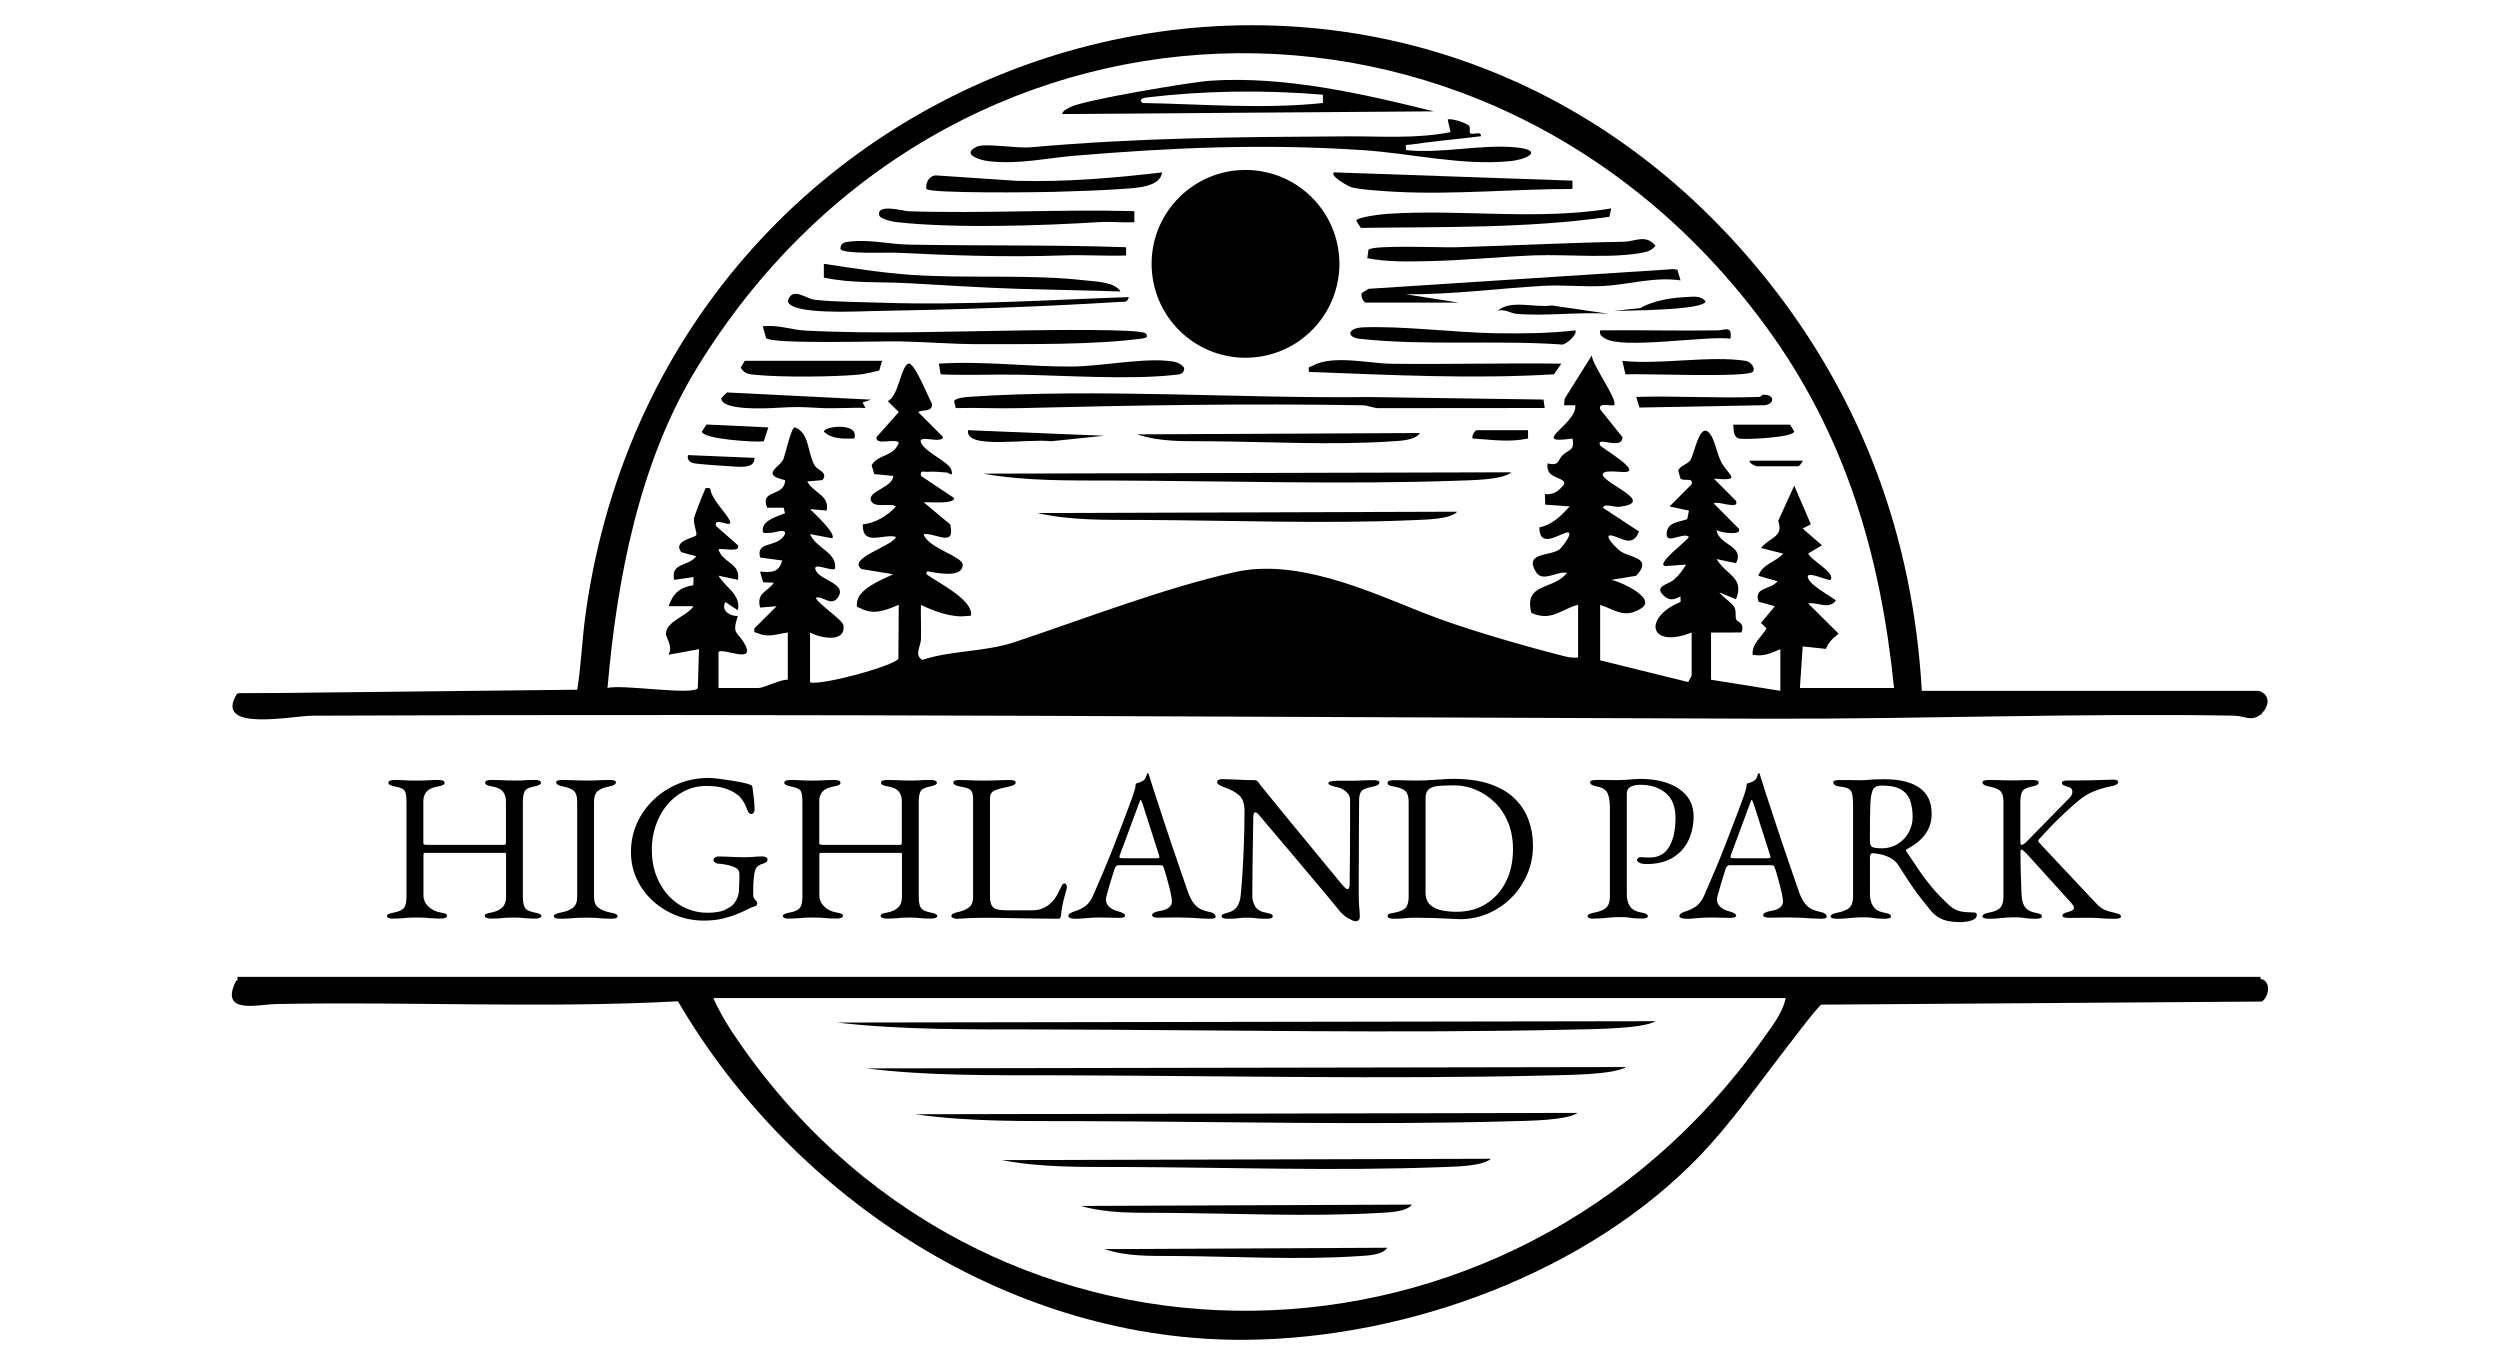 <?xml version="1.0" encoding="UTF-8"?>
<svg id="logos" xmlns="http://www.w3.org/2000/svg" viewBox="0 0 500 273">
  <g>
    <path d="M78.61,183.74c-.37,0-.66-.05-.89-.15s-.34-.23-.34-.4c0-.28.45-.51,1.35-.67,1.07-.2,1.76-.52,2.09-.97.32-.45.48-1.18.48-2.19v-19.05c0-.98-.11-1.68-.32-2.09-.21-.41-.85-.71-1.92-.91-.93-.17-1.39-.42-1.39-.76,0-.17.1-.3.3-.4.2-.1.51-.15.93-.15.76,0,1.35.01,1.77.04.42.03.81.05,1.18.06s.83.02,1.39.02c.59,0,1.07,0,1.45-.02s.79-.03,1.22-.06c.43-.03,1.03-.04,1.79-.04.81,0,1.22.18,1.22.55,0,.2-.11.35-.34.46-.23.11-.58.21-1.05.29-1.04.2-1.78.54-2.21,1.03-.44.49-.65,1.15-.65,1.96v8.3c0,.17.07.27.21.32.14.04.27.06.38.06h15.63c.2,0,.3-.17.3-.51v-8.22c0-.76-.2-1.39-.59-1.9-.39-.51-1.12-.86-2.19-1.05-.48-.08-.83-.18-1.05-.29-.23-.11-.34-.27-.34-.46,0-.36.41-.55,1.22-.55.76,0,1.38.01,1.88.04.49.03.96.05,1.41.06s.98.02,1.6.02c.51,0,.9,0,1.18-.02.28-.01.6-.03.97-.06.37-.03.93-.04,1.69-.04.39,0,.69.05.91.15.21.1.32.23.32.4,0,.34-.46.59-1.39.76-1.04.2-1.67.53-1.9,1.01-.22.48-.34,1.12-.34,1.94v19.05c0,1.04.13,1.78.4,2.23.27.45.92.77,1.96.97.9.17,1.35.39,1.35.67,0,.17-.11.3-.34.4s-.52.15-.88.15c-.76,0-1.35-.02-1.77-.06s-.81-.08-1.18-.11c-.37-.03-.84-.04-1.43-.04s-1.07.01-1.45.04c-.38.03-.79.06-1.24.11-.45.04-1.05.06-1.81.06-.37,0-.66-.05-.89-.15s-.34-.23-.34-.4c0-.2.11-.34.32-.42.21-.08.55-.17,1.03-.25.9-.17,1.61-.5,2.13-.99.52-.49.78-1.19.78-2.09v-8.64c0-.14-.07-.21-.21-.21h-16.1c-.14,0-.21.16-.21.46v8.01c0,.87.32,1.62.97,2.25.65.63,1.45,1.03,2.4,1.2.48.08.82.17,1.03.25.21.08.32.23.32.42,0,.17-.11.3-.34.4s-.52.15-.88.15c-.76,0-1.38-.02-1.88-.06-.49-.04-.96-.08-1.41-.11-.45-.03-1-.04-1.64-.04-.59,0-1.09.01-1.5.04-.41.03-.84.06-1.31.11-.46.04-1.07.06-1.83.06Z"/>
    <path d="M111.99,183.74c-.37,0-.66-.04-.88-.11-.23-.07-.34-.19-.34-.36,0-.34.46-.59,1.39-.76,1.07-.2,1.88-.52,2.44-.97.56-.45.84-1.17.84-2.15v-19.05c0-.98-.2-1.69-.61-2.11-.41-.42-1.15-.73-2.21-.93-.93-.17-1.39-.45-1.39-.84,0-.17.11-.29.34-.36s.52-.11.88-.11c.76,0,1.38.01,1.88.04.49.03.96.05,1.41.06.45.01,1,.02,1.64.02s1.12,0,1.52-.02c.39-.01.81-.03,1.26-.06.45-.03,1.05-.04,1.81-.04.37,0,.66.03.88.11s.34.19.34.36c0,.2-.11.37-.34.51-.22.14-.58.25-1.05.34-1.04.2-1.8.51-2.28.93-.48.42-.72,1.12-.72,2.11v19.05c0,.98.3,1.7.89,2.15.59.45,1.4.77,2.44.97.48.08.83.18,1.05.29.22.11.34.27.34.46,0,.17-.11.29-.34.36-.22.07-.52.11-.88.11-.76,0-1.38-.02-1.88-.06-.49-.04-.96-.08-1.41-.11-.45-.03-1-.04-1.64-.04-.7,0-1.31.01-1.83.04-.52.03-1.05.06-1.6.11-.55.04-1.2.06-1.96.06Z"/>
    <path d="M140.81,184.12c-1.94,0-3.79-.34-5.54-1.03s-3.32-1.65-4.68-2.89c-1.36-1.24-2.44-2.69-3.22-4.36-.79-1.67-1.18-3.48-1.18-5.41,0-2.08.41-4.02,1.22-5.82.81-1.8,1.94-3.37,3.37-4.72,1.43-1.35,3.08-2.4,4.95-3.16,1.87-.76,3.86-1.14,5.96-1.14.48,0,1.13.05,1.96.15.83.1,1.69.22,2.57.36.88.14,1.69.29,2.4.44s1.21.3,1.5.44c.14.06.23.12.27.19.04.07.08.18.11.32.11.81.21,1.62.29,2.42.08.8.13,1.48.13,2.04,0,.2-.06.39-.19.57-.13.18-.27.27-.44.27-.28,0-.49-.13-.63-.38-.14-.25-.25-.51-.34-.76-.17-.45-.34-.84-.53-1.16-.18-.32-.44-.68-.78-1.07-.17-.22-.53-.51-1.07-.86-.55-.35-1.29-.67-2.21-.95s-2.06-.42-3.41-.42c-1.63,0-3.12.34-4.47,1.03-1.35.69-2.51,1.63-3.48,2.82-.97,1.19-1.71,2.55-2.23,4.07-.52,1.52-.78,3.1-.78,4.76,0,2,.31,3.78.93,5.35.62,1.57,1.45,2.91,2.49,4,1.04,1.1,2.22,1.92,3.54,2.49,1.32.56,2.68.84,4.09.84,1.63,0,2.83-.2,3.6-.59.77-.39,1.29-.72,1.54-.97.31-.31.6-.74.86-1.31.27-.56.4-1.21.4-1.94,0-.25,0-.52.02-.8.01-.28.03-.56.04-.84.01-.28.02-.55.02-.8,0-.31-.01-.57-.04-.78-.03-.21-.08-.37-.17-.48-.23-.31-.62-.56-1.18-.76-.56-.2-1.12-.34-1.69-.42-.56-.08-.98-.13-1.26-.13-.11,0-.28-.07-.51-.21-.23-.14-.34-.31-.34-.51,0-.22.11-.4.34-.53.22-.13.39-.19.51-.19.7,0,1.31.01,1.81.04.51.03,1.03.06,1.56.08.53.03,1.18.04,1.94.04s1.35-.03,1.85-.08c.51-.06,1.14-.08,1.9-.08.11,0,.29.04.53.13.24.08.36.27.36.55,0,.2-.12.37-.36.51-.24.14-.42.22-.53.25-.62.17-1.05.42-1.28.74-.24.32-.4.77-.48,1.33-.08.62-.14,1.17-.17,1.64-.03.48-.04.98-.04,1.52v1.14c0,.14.03.25.08.34.06.08.11.2.17.34.08.14.2.27.34.38.14.11.21.23.21.34s-.02.26-.06.44-.22.3-.53.36c-.2.03-.58.19-1.16.48-.58.29-1.3.63-2.17.99-.87.37-1.87.68-2.99.95-1.12.27-2.36.4-3.71.4Z"/>
    <path d="M157.79,183.74c-.37,0-.66-.05-.89-.15s-.34-.23-.34-.4c0-.28.45-.51,1.35-.67,1.07-.2,1.76-.52,2.09-.97.32-.45.48-1.18.48-2.19v-19.05c0-.98-.11-1.68-.32-2.09-.21-.41-.85-.71-1.92-.91-.93-.17-1.39-.42-1.39-.76,0-.17.1-.3.3-.4.2-.1.51-.15.93-.15.76,0,1.35.01,1.77.04.42.03.81.05,1.18.06s.83.02,1.39.02c.59,0,1.07,0,1.45-.02s.79-.03,1.22-.06c.43-.03,1.03-.04,1.79-.04.81,0,1.22.18,1.22.55,0,.2-.11.35-.34.46-.23.11-.58.21-1.05.29-1.04.2-1.78.54-2.21,1.03-.44.49-.65,1.15-.65,1.96v8.3c0,.17.07.27.21.32.14.04.27.06.38.06h15.63c.2,0,.3-.17.3-.51v-8.22c0-.76-.2-1.39-.59-1.9-.39-.51-1.12-.86-2.19-1.05-.48-.08-.83-.18-1.05-.29-.23-.11-.34-.27-.34-.46,0-.36.41-.55,1.22-.55.76,0,1.38.01,1.88.04.49.03.96.05,1.41.06s.98.02,1.6.02c.51,0,.9,0,1.18-.02.28-.01.6-.03.97-.06.37-.03.93-.04,1.69-.04.39,0,.69.05.91.15.21.1.32.23.32.4,0,.34-.46.59-1.39.76-1.04.2-1.67.53-1.9,1.01-.22.48-.34,1.12-.34,1.94v19.05c0,1.04.13,1.78.4,2.23.27.45.92.77,1.96.97.9.17,1.35.39,1.35.67,0,.17-.11.3-.34.4s-.52.15-.88.15c-.76,0-1.35-.02-1.77-.06s-.81-.08-1.18-.11c-.37-.03-.84-.04-1.43-.04s-1.07.01-1.45.04c-.38.03-.79.06-1.24.11-.45.04-1.05.06-1.81.06-.37,0-.66-.05-.89-.15s-.34-.23-.34-.4c0-.2.11-.34.32-.42.21-.08.55-.17,1.03-.25.9-.17,1.61-.5,2.13-.99.52-.49.78-1.19.78-2.09v-8.64c0-.14-.07-.21-.21-.21h-16.1c-.14,0-.21.16-.21.46v8.01c0,.87.32,1.62.97,2.25.65.63,1.45,1.03,2.4,1.2.48.08.82.17,1.03.25.21.08.32.23.32.42,0,.17-.11.3-.34.4s-.52.15-.88.15c-.76,0-1.38-.02-1.88-.06-.49-.04-.96-.08-1.41-.11-.45-.03-1-.04-1.64-.04-.59,0-1.09.01-1.5.04-.41.03-.84.06-1.31.11-.46.04-1.07.06-1.83.06Z"/>
    <path d="M190.6,183.59c-.21-.1-.32-.22-.32-.36,0-.25.13-.43.4-.53.27-.1.44-.16.53-.19,1.1-.22,1.94-.55,2.53-.99s.88-1.12.88-2.04v-19.55c0-.67-.07-1.17-.21-1.5-.14-.32-.39-.56-.76-.72-.37-.15-.9-.29-1.6-.4-.93-.17-1.39-.45-1.39-.84,0-.17.11-.29.34-.36s.52-.11.89-.11c.76,0,1.37.01,1.83.04.46.03.91.05,1.33.06.42.01.94.02,1.56.02.7,0,1.31,0,1.81-.02.51-.01,1.03-.03,1.56-.06.53-.03,1.18-.04,1.94-.04.36,0,.66.03.88.11s.34.19.34.36c0,.2-.11.37-.34.51-.22.14-.58.25-1.05.34-1.04.2-1.92.43-2.65.7-.73.27-1.1.81-1.1,1.62v19.85c0,.87.2,1.52.59,1.94.39.42,1.28.63,2.65.63h5.23c.76,0,1.43-.12,2-.36.58-.24,1-.48,1.29-.74.56-.48.98-.91,1.24-1.29.27-.38.58-.95.95-1.71.06-.17.18-.42.36-.76.18-.34.37-.51.57-.51.17,0,.3.08.38.25.08.17.13.34.13.51,0,.03,0,.06-.02.11s-.02.08-.02.11c-.2.73-.37,1.39-.53,1.98-.16.59-.28,1.15-.38,1.69-.1.53-.18,1.1-.23,1.69-.03.2-.08.37-.15.51-.07.14-.22.21-.44.21-1.4,0-2.75-.01-4.05-.04-1.29-.03-2.54-.05-3.73-.06-1.19-.01-2.34-.04-3.43-.06-1.1-.03-2.18-.04-3.24-.04-.7,0-1.5.01-2.38.04-.89.03-1.99.08-3.31.17-.37,0-.65-.05-.86-.15Z"/>
    <path d="M214.9,183.74c-.37,0-.66-.05-.89-.15s-.34-.23-.34-.4c0-.2.12-.37.36-.53.24-.15.58-.3,1.03-.44.73-.22,1.4-.56,2.02-1.01.62-.45,1.15-1.19,1.6-2.23.79-1.8,1.51-3.48,2.17-5.06.66-1.57,1.29-3.12,1.88-4.64.59-1.52,1.2-3.1,1.83-4.74.63-1.64,1.3-3.43,2-5.37.14-.39.27-.79.38-1.18.11-.39.18-.81.21-1.26.25-.08.51-.17.76-.25.25-.08.51-.21.76-.38.25-.17.43-.42.53-.76.1-.34.19-.56.27-.67.03-.03.06-.04.11-.04s.08.03.11.08c.06.11.11.25.15.42s.09.34.15.51c.67,2.14,1.38,4.31,2.11,6.53.73,2.22,1.44,4.36,2.13,6.43.69,2.06,1.32,3.92,1.9,5.56.58,1.64,1.03,2.97,1.37,3.98.39,1.12.81,1.97,1.26,2.53.45.56.92.96,1.41,1.18s1.02.39,1.58.51c.48.08.83.22,1.05.4s.34.37.34.57c0,.17-.11.28-.34.34-.22.06-.52.08-.88.08-.39,0-.93-.02-1.6-.06-.67-.04-1.39-.08-2.15-.13-.76-.04-1.46-.06-2.11-.06h-1.64c-.56,0-1.08,0-1.56.02-.48.02-.88.02-1.22.02-.37,0-.66-.04-.88-.13-.23-.08-.34-.21-.34-.38,0-.2.14-.36.42-.51.28-.14.6-.24.97-.3.93-.14,1.59-.38,1.98-.72.39-.34.59-.73.59-1.18,0-.42-.09-1.03-.27-1.83-.18-.8-.4-1.66-.65-2.57-.25-.91-.49-1.72-.72-2.42-.06-.22-.16-.36-.32-.4-.16-.04-.43-.06-.82-.06h-7.97c-.11,0-.23.05-.36.15-.13.1-.25.3-.36.61-.08.28-.23.72-.42,1.33-.2.6-.39,1.24-.59,1.92-.2.67-.37,1.28-.51,1.81-.14.53-.21.87-.21,1.01,0,.62.24,1.13.72,1.54.48.41,1.05.7,1.73.86.93.25,1.39.53,1.39.84,0,.17-.11.29-.34.36-.23.07-.52.11-.89.11s-.9-.01-1.6-.04c-.7-.03-1.45-.04-2.23-.04-.93,0-1.83.04-2.7.13-.87.08-1.66.13-2.36.13ZM224.76,171.65h6.53c.39,0,.59-.07.59-.21,0-.06,0-.12-.02-.19-.01-.07-.04-.15-.06-.23l-3.29-10.28c-.17-.51-.3-.76-.38-.76-.06,0-.17.24-.34.72l-3.83,10.32c-.06.17-.08.28-.08.34,0,.14.08.23.23.25.15.03.37.04.65.04Z"/>
    <path d="M271.07,184.25c-.25,0-.75-.21-1.5-.63-.75-.42-1.45-1.1-2.13-2.02-.11-.14-.46-.56-1.03-1.26-.58-.7-1.31-1.58-2.19-2.63-.89-1.05-1.85-2.2-2.89-3.43-1.04-1.24-2.08-2.47-3.12-3.71-1.04-1.24-2.01-2.38-2.91-3.43-.9-1.05-1.65-1.94-2.25-2.66-.6-.72-.98-1.16-1.12-1.33-.2-.25-.37-.43-.51-.53-.14-.1-.27-.15-.38-.15-.14,0-.24.11-.3.32s-.08.4-.08.57c-.03,1.38-.06,2.96-.08,4.76-.03,1.8-.06,3.65-.08,5.56-.03,1.91-.04,3.74-.04,5.48,0,.76.19,1.46.57,2.11s1.09,1.07,2.13,1.26c.48.08.83.18,1.05.29.22.11.34.27.34.46,0,.17-.11.29-.34.36-.22.07-.52.11-.88.11-.76,0-1.33-.02-1.71-.06s-.72-.08-1.01-.11c-.3-.03-.71-.04-1.24-.04-.51,0-.9.01-1.18.04-.28.03-.6.06-.97.11s-.93.06-1.69.06c-.37,0-.66-.04-.88-.11-.23-.07-.34-.19-.34-.36,0-.2.11-.35.34-.46.22-.11.57-.22,1.05-.34.81-.22,1.4-.64,1.77-1.24.36-.6.59-1.34.67-2.21.11-1.07.22-2.48.34-4.23.11-1.76.21-3.72.29-5.9.08-2.18.13-4.42.13-6.72,0-1.49-.39-2.56-1.16-3.2-.77-.65-1.78-1.17-3.01-1.56-.11-.06-.36-.18-.74-.36-.38-.18-.57-.4-.57-.65s.13-.41.38-.48c.25-.07.45-.11.59-.11.81.03,1.48.05,1.98.06.51.02.96.04,1.35.06.39.03.83.05,1.31.06.48.01,1.1.02,1.85.02.25,0,.45.07.59.21.14.14.28.31.42.51.11.17.48.64,1.12,1.41s1.42,1.74,2.36,2.91c.94,1.17,1.97,2.43,3.1,3.79,1.12,1.36,2.25,2.73,3.37,4.09s2.16,2.63,3.12,3.79,1.75,2.13,2.38,2.89c.63.76,1,1.21,1.12,1.35.11.11.27.28.48.51.21.22.4.34.57.34.25,0,.39-.29.42-.88,0-.39,0-1.14.02-2.25.01-1.11.03-2.46.04-4.05.01-1.59.02-3.31.02-5.16v-5.69c-.03-.56-.32-1.07-.88-1.52-.56-.45-1.08-.72-1.56-.8-.48-.08-.91-.2-1.31-.34-.39-.14-.59-.31-.59-.51,0-.17.2-.29.59-.36.39-.07.77-.11,1.14-.11h2.4c.67,0,1.21,0,1.6-.02s.82-.03,1.29-.06c.46-.03,1.12-.04,1.96-.04.37,0,.66.03.89.11.22.07.34.19.34.36,0,.39-.46.67-1.39.84-1.04.2-1.73.45-2.07.76-.34.31-.53.81-.59,1.52,0,.14,0,.69-.02,1.64-.02.96-.02,2.16-.02,3.62s0,3.03-.02,4.72c-.02,1.69-.02,3.37-.02,5.04v4.49c0,.67.02,1.29.06,1.83.04.55.08,1.01.11,1.39.03.38.04.67.04.86,0,.45-.09.74-.27.86-.18.13-.39.19-.61.19Z"/>
    <path d="M291.93,183.83c-.28,0-.91-.03-1.88-.08s-2.08-.11-3.33-.15c-1.25-.04-2.44-.06-3.56-.06-.56,0-1.03.01-1.41.04-.38.03-.79.06-1.22.11-.44.04-1.03.06-1.79.06-.37,0-.66-.04-.88-.13-.23-.08-.34-.22-.34-.42,0-.22.11-.37.34-.44.22-.07.57-.15,1.05-.23,1.07-.2,1.8-.52,2.21-.97.41-.45.61-1.18.61-2.19v-18.96c0-1.01-.2-1.73-.61-2.15-.41-.42-1.15-.73-2.21-.93-.48-.08-.83-.18-1.05-.27-.23-.1-.34-.26-.34-.48,0-.2.11-.34.34-.42.22-.08.52-.13.88-.13.73,0,1.31,0,1.75.02.44.01.86.03,1.29.04.42.02.97.02,1.64.02.45,0,1.02-.01,1.71-.04.69-.03,1.4-.07,2.15-.13.74-.06,1.42-.1,2.02-.13s1.05-.04,1.33-.04c2.87,0,5.31.34,7.33,1.03,2.02.69,3.67,1.64,4.93,2.87,1.26,1.22,2.2,2.64,2.8,4.26s.91,3.35.91,5.2c0,2.02-.38,3.92-1.14,5.69-.76,1.77-1.81,3.34-3.16,4.7-1.35,1.36-2.91,2.42-4.68,3.18-1.77.76-3.67,1.14-5.69,1.14ZM291.43,182.35c2.19,0,4.13-.53,5.82-1.6,1.69-1.07,3-2.54,3.94-4.42.94-1.88,1.41-4.05,1.41-6.49,0-2.02-.34-3.83-1.01-5.42-.67-1.59-1.57-2.92-2.7-4-1.12-1.08-2.39-1.91-3.79-2.49-1.4-.58-2.82-.86-4.26-.86-1.21,0-2.24.04-3.1.11-.86.07-1.51.29-1.96.65-.45.37-.67.97-.67,1.81v18.8c0,1.12.31,1.97.93,2.53.62.56,1.41.93,2.38,1.12.97.18,1.97.27,3.01.27Z"/>
    <path d="M318.73,183.74c-.37,0-.66-.04-.88-.11-.23-.07-.34-.19-.34-.36,0-.34.46-.59,1.39-.76,1.07-.2,1.85-.52,2.34-.97.49-.45.74-1.19.74-2.23v-17.78c0-1.26-.16-2.23-.48-2.91-.32-.67-1.02-1.11-2.09-1.31-.48-.08-.83-.2-1.05-.34-.22-.14-.34-.31-.34-.51,0-.17.11-.29.34-.36s.52-.11.89-.11h1.71c.38,0,.74,0,1.07.02.34.01.79.02,1.35.02s1.13-.02,1.71-.06,1.12-.08,1.62-.13c.51-.04.95-.06,1.35-.06,3.2,0,5.78.66,7.73,1.98,1.95,1.32,2.93,3.16,2.93,5.52,0,1.71-.34,3.29-1.01,4.74-.67,1.45-1.71,2.61-3.1,3.48-1.39.87-3.17,1.31-5.33,1.31-.62,0-1.09-.09-1.41-.27s-.48-.36-.48-.53c0-.11.08-.24.23-.38.15-.14.3-.21.44-.21s.36.01.65.04c.3.03.72.04,1.29.04,1.69,0,2.96-.7,3.81-2.11.86-1.4,1.29-3.34,1.29-5.82,0-2.25-.66-3.91-1.98-4.99-1.32-1.08-3.01-1.62-5.06-1.62-.79,0-1.43.13-1.94.4s-.76.72-.76,1.37v20.1c0,1.01.21,1.83.63,2.44.42.62,1.15,1.03,2.19,1.22.48.08.83.18,1.05.29.22.11.34.27.34.46,0,.17-.11.29-.34.36-.23.07-.52.11-.89.11-.76,0-1.34-.03-1.75-.08-.41-.06-.77-.11-1.1-.15-.32-.04-.75-.06-1.28-.06-.7,0-1.33.02-1.88.06-.55.04-1.1.09-1.64.15-.55.06-1.2.08-1.96.08Z"/>
    <path d="M337.11,183.74c-.37,0-.66-.05-.89-.15s-.34-.23-.34-.4c0-.2.12-.37.36-.53.24-.15.58-.3,1.03-.44.73-.22,1.4-.56,2.02-1.01.62-.45,1.15-1.19,1.6-2.23.79-1.8,1.51-3.48,2.17-5.06.66-1.57,1.29-3.12,1.88-4.64.59-1.52,1.2-3.1,1.83-4.74.63-1.64,1.3-3.43,2-5.37.14-.39.27-.79.38-1.18.11-.39.18-.81.21-1.26.25-.08.51-.17.76-.25.25-.08.51-.21.76-.38.25-.17.43-.42.53-.76.1-.34.19-.56.27-.67.03-.03.06-.04.11-.04s.08.03.11.08c.06.11.11.25.15.42s.09.34.15.51c.67,2.14,1.38,4.31,2.11,6.53.73,2.22,1.44,4.36,2.13,6.43.69,2.06,1.32,3.92,1.9,5.56.58,1.64,1.03,2.97,1.37,3.98.39,1.12.81,1.97,1.26,2.53.45.56.92.96,1.41,1.18s1.02.39,1.58.51c.48.08.83.22,1.05.4s.34.37.34.57c0,.17-.11.28-.34.34-.22.06-.52.08-.88.08-.39,0-.93-.02-1.6-.06-.67-.04-1.39-.08-2.15-.13-.76-.04-1.46-.06-2.11-.06h-1.64c-.56,0-1.08,0-1.56.02-.48.02-.88.02-1.22.02-.37,0-.66-.04-.88-.13-.23-.08-.34-.21-.34-.38,0-.2.14-.36.42-.51.28-.14.6-.24.97-.3.93-.14,1.59-.38,1.98-.72.39-.34.59-.73.59-1.18,0-.42-.09-1.03-.27-1.83-.18-.8-.4-1.66-.65-2.57-.25-.91-.49-1.72-.72-2.42-.06-.22-.16-.36-.32-.4-.16-.04-.43-.06-.82-.06h-7.97c-.11,0-.23.05-.36.15-.13.1-.25.3-.36.61-.08.28-.23.72-.42,1.33-.2.6-.39,1.24-.59,1.92-.2.67-.37,1.28-.51,1.81-.14.53-.21.87-.21,1.01,0,.62.24,1.13.72,1.54.48.41,1.05.7,1.73.86.93.25,1.39.53,1.39.84,0,.17-.11.29-.34.36-.23.07-.52.11-.89.11s-.9-.01-1.6-.04c-.7-.03-1.45-.04-2.23-.04-.93,0-1.83.04-2.7.13-.87.08-1.66.13-2.36.13ZM346.97,171.65h6.53c.39,0,.59-.07.59-.21,0-.06,0-.12-.02-.19-.01-.07-.04-.15-.06-.23l-3.29-10.28c-.17-.51-.3-.76-.38-.76-.06,0-.17.24-.34.72l-3.83,10.32c-.06.17-.08.28-.08.34,0,.14.08.23.23.25.15.03.37.04.65.04Z"/>
    <path d="M391.98,184.42c-.79,0-1.53-.06-2.23-.19-.7-.13-1.35-.36-1.94-.7s-1.14-.8-1.64-1.39c-.67-.84-1.32-1.65-1.94-2.42-.62-.77-1.27-1.66-1.96-2.68-.69-1.01-1.52-2.3-2.51-3.88-.42-.7-1.03-1.25-1.81-1.64-.62-.31-1.23-.53-1.83-.65-.6-.13-1.1-.2-1.5-.23-.22-.03-.39.04-.48.21-.1.17-.15.38-.15.63v7.42c0,.9.21,1.68.63,2.34.42.66,1.15,1.09,2.19,1.29.48.08.83.18,1.05.29.22.11.34.27.34.46,0,.17-.11.29-.34.36-.23.07-.52.11-.89.11-.76,0-1.34-.03-1.75-.08-.41-.06-.77-.11-1.1-.15-.32-.04-.75-.06-1.28-.06-.7,0-1.33.02-1.88.06-.55.04-1.1.09-1.64.15-.55.06-1.2.08-1.96.08-.37,0-.66-.04-.88-.11-.23-.07-.34-.19-.34-.36,0-.34.46-.59,1.39-.76,1.07-.2,1.85-.52,2.34-.97.49-.45.74-1.19.74-2.23v-17.95c0-1.07-.05-1.88-.15-2.42-.1-.55-.32-.93-.67-1.16-.35-.22-.93-.38-1.75-.46-.48-.06-.83-.16-1.05-.32s-.34-.33-.34-.53c0-.17.11-.29.34-.36s.52-.11.89-.11h1.71c.38,0,.74,0,1.07.02.34.01.79.02,1.35.02s1.01-.02,1.43-.06c.42-.04.89-.08,1.41-.11.52-.03,1.19-.04,2-.04,3.09,0,5.44.58,7.06,1.73,1.62,1.15,2.42,2.88,2.42,5.18,0,1.26-.25,2.35-.76,3.27-.51.91-1.14,1.68-1.9,2.3-.76.62-1.53,1.12-2.32,1.52-.11.03-.16.09-.15.19.01.1.06.22.15.36.87,1.32,1.71,2.57,2.51,3.75s1.68,2.33,2.63,3.46c.95,1.12,2.09,2.29,3.41,3.5.73.65,1.47,1.04,2.23,1.18.76.14,1.63.21,2.61.21.42,0,.63.15.63.46,0,.42-.21.74-.63.95s-.9.35-1.43.42c-.53.07-.98.11-1.35.11ZM376.21,169.67c1.29,0,2.41-.3,3.35-.89.94-.59,1.67-1.36,2.19-2.32.52-.96.78-1.97.78-3.03,0-1.15-.15-2.21-.44-3.16-.29-.96-.88-1.72-1.77-2.3-.88-.58-2.21-.86-3.98-.86-.9,0-1.49.29-1.77.86-.28.58-.45,1.6-.51,3.06-.03.7-.05,1.65-.06,2.84-.01,1.2-.02,2.63-.02,4.32,0,.7.2,1.12.59,1.26.39.14.94.21,1.64.21Z"/>
    <path d="M397.71,183.74c-.37,0-.66-.04-.89-.11-.22-.07-.34-.19-.34-.36,0-.34.46-.59,1.39-.76,1.07-.2,1.8-.53,2.21-.99.41-.46.61-1.21.61-2.25v-18.96c0-.98-.2-1.68-.61-2.09-.41-.41-1.15-.71-2.21-.91-.93-.17-1.39-.45-1.39-.84,0-.17.11-.29.34-.36s.52-.11.89-.11c.76,0,1.37,0,1.83.02.46.01.91.03,1.33.04.42.02.94.02,1.56.02.53,0,.96,0,1.29-.02.32-.01.68-.03,1.07-.04.39-.01.97-.02,1.73-.02.36,0,.66.03.88.11s.34.19.34.36c0,.2-.11.37-.34.51-.22.14-.58.25-1.05.34-1.04.2-1.68.54-1.92,1.03-.24.49-.36,1.15-.36,1.96v7.88c0,.11,0,.27.02.48.01.21.08.32.19.32.14,0,.33-.08.57-.25.24-.17.43-.34.57-.51l8.43-8.6c.22-.22.39-.44.48-.65.1-.21.15-.41.15-.61,0-.51-.27-.83-.8-.97-.48-.14-.81-.27-1.01-.38s-.29-.27-.29-.46c0-.17.11-.29.34-.36.22-.07.52-.11.88-.11h2.28c.81,0,1.71-.01,2.7-.04.98-.03,1.88-.06,2.68-.08.8-.03,1.29-.04,1.45-.04.28,0,.51.04.67.13.17.08.25.2.25.34,0,.2-.11.37-.34.51-.22.14-.58.25-1.05.34-1.04.2-2.12.51-3.24.93-1.12.42-2.18,1.04-3.16,1.85-1.01.84-1.95,1.66-2.8,2.46-.86.8-1.71,1.63-2.55,2.49-.84.86-1.76,1.83-2.74,2.93-.17.17-.1.42.21.76l10.2,10.87c.62.67,1.12,1.19,1.5,1.56s.8.65,1.26.86,1.09.4,1.88.57c.48.11.83.22,1.05.32.22.1.34.25.34.44,0,.17-.11.29-.34.36-.22.07-.52.11-.88.11-.82,0-1.52-.02-2.11-.06s-1.17-.08-1.73-.11c-.56-.03-1.24-.04-2.02-.04-.53,0-1,0-1.39.02-.39.01-1.07.02-2.02.02-.37,0-.66-.04-.88-.11-.22-.07-.34-.19-.34-.36,0-.31.38-.55,1.14-.72.79-.2,1.18-.48,1.18-.84,0-.17-.06-.34-.19-.51-.13-.17-.27-.35-.44-.55l-8.93-9.86c-.17-.17-.34-.33-.53-.48-.18-.15-.33-.23-.44-.23s-.17.11-.17.34v.55c0,1.32.02,2.58.06,3.77s.09,2.63.15,4.32c.03.59.12,1.14.27,1.64.15.51.42.93.8,1.26.38.34.92.58,1.62.72.48.08.83.18,1.05.29.22.11.34.27.34.46,0,.17-.11.29-.34.36-.22.07-.52.11-.88.11-.76,0-1.34-.03-1.75-.08-.41-.06-.77-.11-1.1-.15-.32-.04-.75-.06-1.29-.06-.67,0-1.27.02-1.79.06-.52.04-1.05.09-1.58.15-.53.06-1.18.08-1.94.08Z"/>
  </g>
  <rect x="47.69" y="138.67" width="404.62" height="4.24"/>
  <g>
    <path d="M452.34,195.83c1.85.52,1.51,3.43.04,4.48l-88.11.62c-.64.2-7.27,9.03-8.39,10.47-5.12,6.63-9.96,13.55-15.83,19.67-22.48,23.43-58.39,36.56-90.66,36.89-46.84.48-90.63-28.06-113.8-67.7-26.71,1.44-53.58.02-80.34.55-3.72.07-11.46,2.2-8.02-4.7l94.22-.21c1.1,4.81,4.3,9.63,7.14,13.65,50.5,71.54,153.54,69.24,203.87-1.56,2.5-3.52,5.39-6.96,4.85-11.51.41-.07,1.1-.64,1.3-.64h93.72Z"/>
    <path d="M277.44,249.55c-.96,1.52-4.13,1.57-5.8,1.68-11.94.79-24.79.05-36.63-.03-4.85-.03-9.47.16-14.14-1.38l56.57-.27Z"/>
    <path d="M282.38,240.92c-1.13,1.52-4.84,1.57-6.78,1.68-13.98.79-29.02.05-42.88-.03-5.68-.03-11.09.16-16.55-1.38l66.22-.27Z"/>
    <path d="M298.18,231.75c-1.66,1.52-7.15,1.57-10.02,1.68-20.65.79-42.87.05-63.35-.03-8.39-.03-16.38.16-24.45-1.38l97.82-.27Z"/>
    <path d="M325.23,213.41c-2.58,1.52-11.1,1.57-15.57,1.68-32.06.79-66.58.05-98.38-.03-13.03-.03-25.44.16-37.98-1.38l151.92-.27Z"/>
    <path d="M315.52,222.58c-2.25,1.52-9.68,1.57-13.58,1.68-27.97.79-58.08.05-85.81-.03-11.37-.03-22.19.16-33.12-1.38l132.51-.27Z"/>
    <path d="M331.17,204.24c-2.78,1.52-11.97,1.57-16.78,1.68-34.57.79-71.79.05-106.07-.03-14.05-.03-27.43.16-40.95-1.38l163.8-.27Z"/>
    <rect x="47.49" y="195.37" width="404.62" height="4.24"/>
  </g>
  <g>
    <path d="M384.36,138.17h67.38c2.5.76,2.13,3.28.32,4.75s-3.1.25-5.28.21c-30.88-.53-62.21.69-93.21.61-97.15-.28-194.2-1.05-291.14-.6-3.94.02-19.96,3.39-14.99-4.45l68.01-.75c.8-4.99.98-10.34,1.71-15.48C133.68,5.76,278.69-37.86,353.54,56.14c18.96,23.82,29.1,51.5,30.82,82.03ZM378.81,137.61c-2.72-26.82-9.79-50.81-25.83-72.6C297.15-10.83,188.5-6.76,139.34,73.65c-11.53,18.86-15.96,42.21-17.84,63.96,2.65-.83,17.03,1.52,18.06.03l.24-7.8-6.09,1.1c.92-1.71-.5-3.29-.52-4.14-.07-2.51,4.27-3.59,5.51-5.56h-4.98c.89-2.55,2.22-3.77,4.95-4.2l.04-1.62-3.88.55c-.7-3.53,2.77-2.57,4.42-4.71l-3-.83c-1.75-2.29,2.57-2.82,2.98-3.37.29-.39-.61-2.27-.43-3.42.07-.43,1.72-4.75,2-5.26.35-.64-.02-.94,1.23-.7.28,2.25,3.19,4.86,3.89,6.38.9,1.95-3.13-.92-2.76,1.09l4.42,3.9c.65,1.6-3.39.47-3.88.83.77,2.69,4.53,2.8,3.88,6.09l-3.88-.83c1.44,2.43,4.54,3.78,3.88,6.93l-2.5-1.66c-.96,1.62.87,2.87,2.49,2.79-1.23,3.63-.11,3.15,1.15,5.22,2.88,4.73-4.09,1.04-5.02,1.97v7.21h8.04c1.06,0,4.32-1.73,5.82-1.66v-9.43c-2.1.25-3.86,1.08-5.97.14-.58-.26-.86.07-.71-.97l4.45-4.44-3.32.28c-.73-3.08,1.41-3.02,2.77-4.98l-2.14-.08-.63-2.14c2.3.19,3.73.24,4.44-2.22l-4.41-.59c-.98-3.47,3.54-1.8,4.96-4.69.23-1.3-2.05-.2-3.03-.25-.87-.04-1.6.38-1.41-.86.27-1.77,2.99-2.43,4.44-3.06l-.27-1.1h-3.29c-1.58-3.8,3.52-2.04,3.58-5.53-4.95-1.05-1.18-2.56-.42-4.02.45-.87,1.59-6.53,2.36-6.53,2.99,1.07,2.49,5.12,3.98,7.62.66,1.11,2.74,1.3,1.56,2.93l-3.04.27c1.17,2.31,4.47,2.67,3.87,5.82l-3.32-.28c.68.69,5.35,4.95,4.43,5.82l-4.43-.83c1.26,2.93,5.45,3.64,4.99,6.93-.62.62-4.61-1.47-3.87.27.89,2.11,6.36,2.67,4.47,5.44-1.36,1.99-2.98-.4-4.47.11.75,1.42,5.47,4.45,5.58,5.56.36,3.54-4.67,2.45-6.7,1.38v9.98c2.52.61,17.21-3.43,17.67-4.79l.07-10.74c-2.6,1.08-4.96,2.12-7.62.7-.47-.25-.9-.04-.74-.98.14-2.95,4.92-4.68,7.25-5.83l-6.33-1.04c-3-2.14,6.32-4.61,6.88-6.44-2.64-.69-6.68,2.01-6.65-2.49,2.54-.27,5-1.72,6.65-3.61-1.17-.76-4.31.45-4.98-1.11-.82-1.93,4.38-2.63,4.44-4.98l-3.8-.36-.53-1.79c1.39-2.29,4.46-1.61,5.44-4.52-.85-.93-4.77.71-4.44-1.11l4.44-4.99-2.21-2.2c2.14-.82,2.67-7.13,4.16-7.49,1.21-.29,3.95,6.81,4.71,8.07-.01,1.74-1.85,1.03-2.77,1.63l4.99,5c-.41,1.44-5.15-.65-4.43,1.1.84,2.02,5.7,3.84,6.1,5.55.35,1.49-.57.45-.98.43-1.27-.08-2.47-.24-3.76-.14-.82.07-1.6-.44-1.37.82l6.64,4.44c.01,1.28-5.04.74-6.09.84l5.28,4.41c1.15,4.74-2.84,1.68-5.28,1.95.55,2.62,7.8,4.49,7.79,6.1,0,2.67-4.64,1.69-6.02,1.54-.56-.06-1.37-.56-1.22.4,2.35,1.66,8.34,4.66,8.88,7.49.21,1.11-.15.74-.84.84-2.86.42-6.59-.95-9.15-2.22-.07,2.3.08,4.62,0,6.93-.06,1.44-1.37,3.09.26,4.07,6.11-1.96,12.49-1.54,18.57-3.58,14.26-4.77,29.36-10.63,43.81-13.94,12.27-2.82,26.3,3.49,37.58,8.01,8.01,3.21,19.92,6.58,27.98,8.66,1.08.28,2.1.52,3.23.38v-10.54c-3.46.88-5.33,3.43-9.36,1.6-1.52-6.1,4.35-4.44,7.14-7.98-1.71-.49-4.83,1.94-6.14-.09-2.61-4.05,2.67-3.2,4.62-4.6.57-.41,3.3-3.99,1.25-3.33-1.81.57-5.25,3-5.26-1.09,2.63-.51,4.34-2.33,6.08-4.19l-4.91-.36-.06-2.1c1.81.17,2.81-.62,3.85-1.98.43-1.13-2.35-1.19-3.06-2.47-.31-.56-.31-1.07-.27-1.68,2.46.53,1.97-.59,3.03-1.66s2.51-.85,1.96-3.33c-8.99,1.34,1.07-2.96.56-6.65h-2.23s.1-1.29.1-1.29l5.45-8.69c.04,1.93,5.36,9.04,4.44,9.98-.79.19-3.2-.64-2.77.82l4.45,5.55c.02,2.78-5.48-.39-4.45,1.66.37.52,7.94,4.95,5.26,5.28-.64.27-5.34-.74-4.7.82,1.35,2.04,10.34,5.3,3.33,6.17-1.17.15-3.04-.8-3.33.21l7.2,4.73c-1.23,3.22-3.37,1.33-5.3.85-2.31-.57.93,2.71,1.77,3.22,2.03,1.23,6.28,1.2,2.97,4.79l-4.99.82c1.6.25,9.31,3.64,5.96,5.72s-5.05.31-8.18-.72v11.09l17.66,4.36c.05-.42.64-1.11.64-1.31v-8.6c-8.63,3.35-9.72-3.09-2.22-6.11v-1.1c-1.16.5-1.98.94-3.09.05-2.58-2.06.63-2.45,1.71-3.37s1.76-1.9,2.49-3.06l-4.13.29c-2.16-.31,4.41-5.06,4.69-5.83-1.03-1.05-4.53,1.58-4.45-.56.09-2.42,2.24-2.32,4.12-2.99l.34-1.71-3.88-.83,4.43-4.45c.33-1.45-1.37-.52-2.22-1.09l-.48-1.6c.28-1,1.84-1.28,2.39-2.05.9-1.25,2.03-8.84,4.31-4.8.73,1.29,1.06,3.31,1.79,4.86,1.37,2.89,4.67,4.07-1.35,3.57l4.43,4.45c.78,1.95-4.06-.23-4.43.54l4.98,5c.76,1.51-3.91.78-4.43.27.29,3.03,5.72,3.11,3.87,6.65l-3.87-.83c1.87,3.24,5.66,3.63,3.87,8.04l-3.32-1.39c.64.98,2.63,2.15,3.04,3.07.38.84.09,1.79.32,2.35s1.78.62,1.06,2.61l-6.09.02v9.43l13.86,2.22v-8.32c-1.95.79-3.28,1.52-5.54,1.11-.22-2.23,1.81-3.52,2.78-5.28l-1.11-1.09,2.77-3.34-3.25-.9c-1.01-3,2.29-2.28,3.8-4.09l-3.86-1.1c.94-2.47,3.37-2.63,4.97-4.44l-4.42-1.11c1.65-2.17,4.62-2.14,3.43-5.42l3.21-7.06,3.32,7.74-1.64.85,3.87,3.34-2.76,1.65c.59,1.4,5.63,3.89,4.43,5.27-.33.31-5.23-2.14-4.43-.28.73,1.7,5.52,4.09,5.53,4.44-1.49,1.88-3.73.2-5.53.55l6.08,6.05c-1.38,1.15-1.96,1.66-2.53,3.04l-4.65-.49-.56,8.32h18.85Z"/>
    <path d="M293.84,25.2c.26.36,0,1.26.17,1.43.49.47,2.29-.55,2.17.62-4.69.58-9.46.99-14.14,1.68-.97.14-.93-.29-.83,1.09,7.17.76,14.86-1.2,21.9-.55,5.7.53,2.53,2.4-1.11,2.76-9.65.95-19.76-1.56-29.39-2.2-19.87-1.32-37.9-.53-57.66,1.11-5.74.48-11.14,1.78-17.2,1.1-2-.23-5.55-1.45-2.35-2.91,1.63-.75,7.9.38,10.67.13,21.94-1.93,41.29-2.06,63.2-2.19,6.93-.04,14.04.53,20.83-.85l-.56-2.5c.57-.37,3.9.7,4.31,1.27Z"/>
    <path d="M286.76,22.27l-74.3.54c.13-.79,1.03-1.07,1.64-1.4,2.48-1.37,24.07-5.01,28-5.27,14.84-.97,30.37,2.59,44.66,6.13ZM264.58,18.94c-11.7-.98-23.56-.83-35.23.55-.83.1-1.69.45-.82,1.11,11.99.21,24.05,1.27,36.05,0v-1.66Z"/>
    <path d="M308.94,81.6l-33.02.03c-1.12.07-2.25-.55-3.31-.57-23.02-.4-45.75,0-68.73.57-4.24.11-8.49-.13-12.73-.01l-.33-1.4c.2-.62,2.36-.81,3.03-.86,25.62-1.72,54.09.37,79.86.05l34.99.5.24,1.69Z"/>
    <path d="M229.09,66.64c.79.82-.06,1-.83,1.1-10.07,1.26-21.94,1.06-32.19,1.09-5.59.02-10.56-.44-16.04-.55-3.81-.08-25.38.6-26.8-.64l-.68-2.37c2.83-.4,5.78.71,8.58.85,14.84.75,29.58.13,44.36-.05,3.06-.04,22.7-.34,23.59.59Z"/>
    <path d="M273.45,51.65l.25-1.69c.75-1.02,14.8-.43,17.24-.5,11.26-.32,22.49-.92,33.83-1.11,2.25-.04,4.4-1.58,6.34.81-.53.64-1.24,1.08-2.05,1.26-6.27,1.37-15.48.41-22.08.65s-14.12,1.01-21.03,1.15c-4.16.09-8.43.21-12.5-.58Z"/>
    <path d="M273.17,60.53c-.6-.17-1.03-1.26-.82-1.93l1.38-.84,61.01-3.94.74.13.63,2.13c-5.2-.77-10.35.83-15.26,1.11-4.05.23-8.17-.25-12.22-.02-9.12.52-18.25,1.76-27.42,1.69l10.53,1.66h-18.58Z"/>
    <path d="M224.1,58.3c-6.75-.23-13.51-.33-20.26-.53-7.39-.22-14.7-.72-22.16-1.13-5.65-.31-11.31.08-16.91-1.13v-2.75c5.76.88,11.66,1.81,17.48,2.21,11.38.78,23.66-.18,34.92,1.12,2.16.25,5.83.31,6.94,2.21Z"/>
    <path d="M226.87,42.23v2.21c-2.3.13-4.66-.16-6.96-.02-11.65.73-28.96,1.29-40.46.02-.84-.09-3.41-.58-3.6-1.39-.59-2.41,4.89-.83,5.8-.8,15.04.49,30.18-.42,45.22-.02Z"/>
    <path d="M225.21,49.44v1.66c-4.15.14-8.35-.17-12.5-.02-11.42.4-22.37.01-33.78-.55-1.29-.06-10.85.36-10.84-.81,0-1.25.97-1.3,1.92-1.41,3.93-.45,7.98.54,11.65.61,14.55.27,29.04.02,43.56.53Z"/>
    <path d="M312.27,72.73l-1.47,2.13c-16.31.98-32.67.13-48.99-.47-.24-1.27.08-.89.71-1.24,3.99-2.23,11.3-.46,15.63-.4,11.37.15,22.76-.17,34.13-.02Z"/>
    <path d="M314.49,36.13v1.66c-11.7,0-23.48,1.17-35.24.58-2.12-.11-7.33-.42-9.04-.94-.5-.15-4.34-2.24-3.41-2.96l47.69,1.66Z"/>
    <path d="M322.25,41.68l-.37,1.67c-16.41,2.36-33.14,1.99-49.72,2.23l-.91-1.41c.02-.77,5.28-1.34,6.34-1.41,14.81-.96,29.94,1.38,44.66-1.08Z"/>
    <path d="M283.99,86.6c-.96,1.52-4.13,1.57-5.8,1.68-11.94.79-24.79.05-36.63-.03-4.85-.03-9.47.16-14.14-1.38l56.57-.27Z"/>
    <path d="M302.28,94.46c-1.79,1.52-7.72,1.57-10.82,1.68-22.29.79-46.3.05-68.41-.03-9.06-.03-17.69.16-26.41-1.38l105.63-.27Z"/>
    <path d="M291.46,102.34c-1.43,1.52-6.14,1.57-8.61,1.68-17.73.79-36.81.05-54.39-.03-7.2-.03-14.07.16-21-1.38l83.99-.27Z"/>
    <path d="M188.13,74.87l-.35-2.14c8.87-.58,17.85.64,26.64.58,5.55-.04,13.53-1.63,18.86-1.16,1.41.13,2.61.2,3.57,1.42,0,1.28-.95,1.3-1.91,1.41-9.13,1.02-22.22.09-31.61-.05-5.06-.07-10.14.17-15.2-.06Z"/>
    <path d="M232.41,34.47c-.31,3.03-5.51,3.14-8.04,3.32-4.49.32-9.34.45-13.83.59-3.11.09-24.39.33-25.26-.58-.22-1.22.53-2.66,1.9-2.72l16.1,1.08c9.77.27,19.46-.54,29.13-1.68Z"/>
    <path d="M315.04,66.08c.66.57-1.95,3.23-3.02,2.8-13.08-.88-27.06.3-39.98-1.11-2.92-.32-2.5-2.18.58-2.3,8.07-.31,18.34,1.05,26.6,1.18,5.3.08,10.57.03,15.82-.57Z"/>
    <path d="M225.76,59.42c-.28,1.18-.95.91-1.78.96-16.4,1.01-33.06,1.56-49.49,1.83-2.82.05-16.36.82-16.93-1.97.8-3.02,3.66-.5,5.3-.3,3.77.45,9.79.48,13.81.61,16.41.54,32.77-.58,49.1-1.13Z"/>
    <path d="M176.41,72.17l-.56,1.94c-1.36.29-2.78.7-4.17.82-5.11.46-15.49.55-20.54.04-1.38-.14-2.16-.11-3.01-1.43l.83-1.38h27.45Z"/>
    <path d="M349.14,72.17c1,.15,2.08,1.49,1.39,2.21-1.13,1.18-22.17.3-25.44.49l-.62-2.7c7.54.82,17.43-1.11,24.68,0Z"/>
    <path d="M174.19,79.94l-1.67.55.57,1.1c-3.03-.11-6.12.17-9.16,0-4.14-.22-4.59-.25-8.88-.01-1.8.1-10.78.57-10.81-1.93l1.14-1.16,28.81,1.44Z"/>
    <path d="M343.6,66.07c1.4-.02,2.87-1.08,2.5,1.66-4.97-.62-21.72,2.2-25.16-.07-.67-.44-1.08-.69-.9-1.59,7.85-.09,15.72.13,23.57,0Z"/>
    <path d="M351.92,79.38c.21,0,.44-.41.73-.42,2.27-.1,2.39,1.73.38,2.08l-25.14.47-.64-2.13c8.2-.24,16.48.32,24.68,0Z"/>
    <path d="M153.67,85.48l-.92,2.79c-1.66.23-12.31-.44-12.37-1.96l.91-1.41,12.38.58Z"/>
    <path d="M358.02,84.93l.83,1.38c-.25,1.18-9.22,1.62-10.83,1.43-1.35-.15-1.28-1.61-1.37-2.81h11.37Z"/>
    <path d="M303.12,62.75c-.86-.08-2.29-1.06-3.6-.56,2.49-2.35,7.59-.57,10.81-1.1l11.37,1.66c-6-.41-12.67.55-18.58,0Z"/>
    <path d="M322.81,62.19l5.23-.58c2.55-1.43,5.98-2.05,8.91-2.18,1.39-.06,3.17-.43,4.14.82-.02,1.83-16.16,1.86-18.29,1.94Z"/>
    <path d="M220.82,87.15l-10.59,1.1c-4.95-.58-17.29,1.73-16.62-2.21l27.21,1.11Z"/>
    <path d="M150.89,91.58c.12,2.25-3.11,1.77-4.74,1.68-1.39-.07-6.89-.43-7.64-.67s-1.08-.81-.92-1.57l13.3.55Z"/>
    <path d="M305.61,86.04v1.66c-3.86.82-7.23.23-11.09,0-.24-.52.49-1.66.83-1.66h10.26Z"/>
    <path d="M170.86,87.7c-2.06.05-4.49.19-6.09-1.38-.02-1.07,7.17-1.96,6.09,1.38Z"/>
    <path d="M360.51,92.14c.04.36-.74,1.11-.83,1.11h-8.32c-.26,0-1.71-.68-1.39-1.11h10.54Z"/>
    <circle cx="249.1" cy="52.77" r="18.78"/>
  </g>
</svg>
